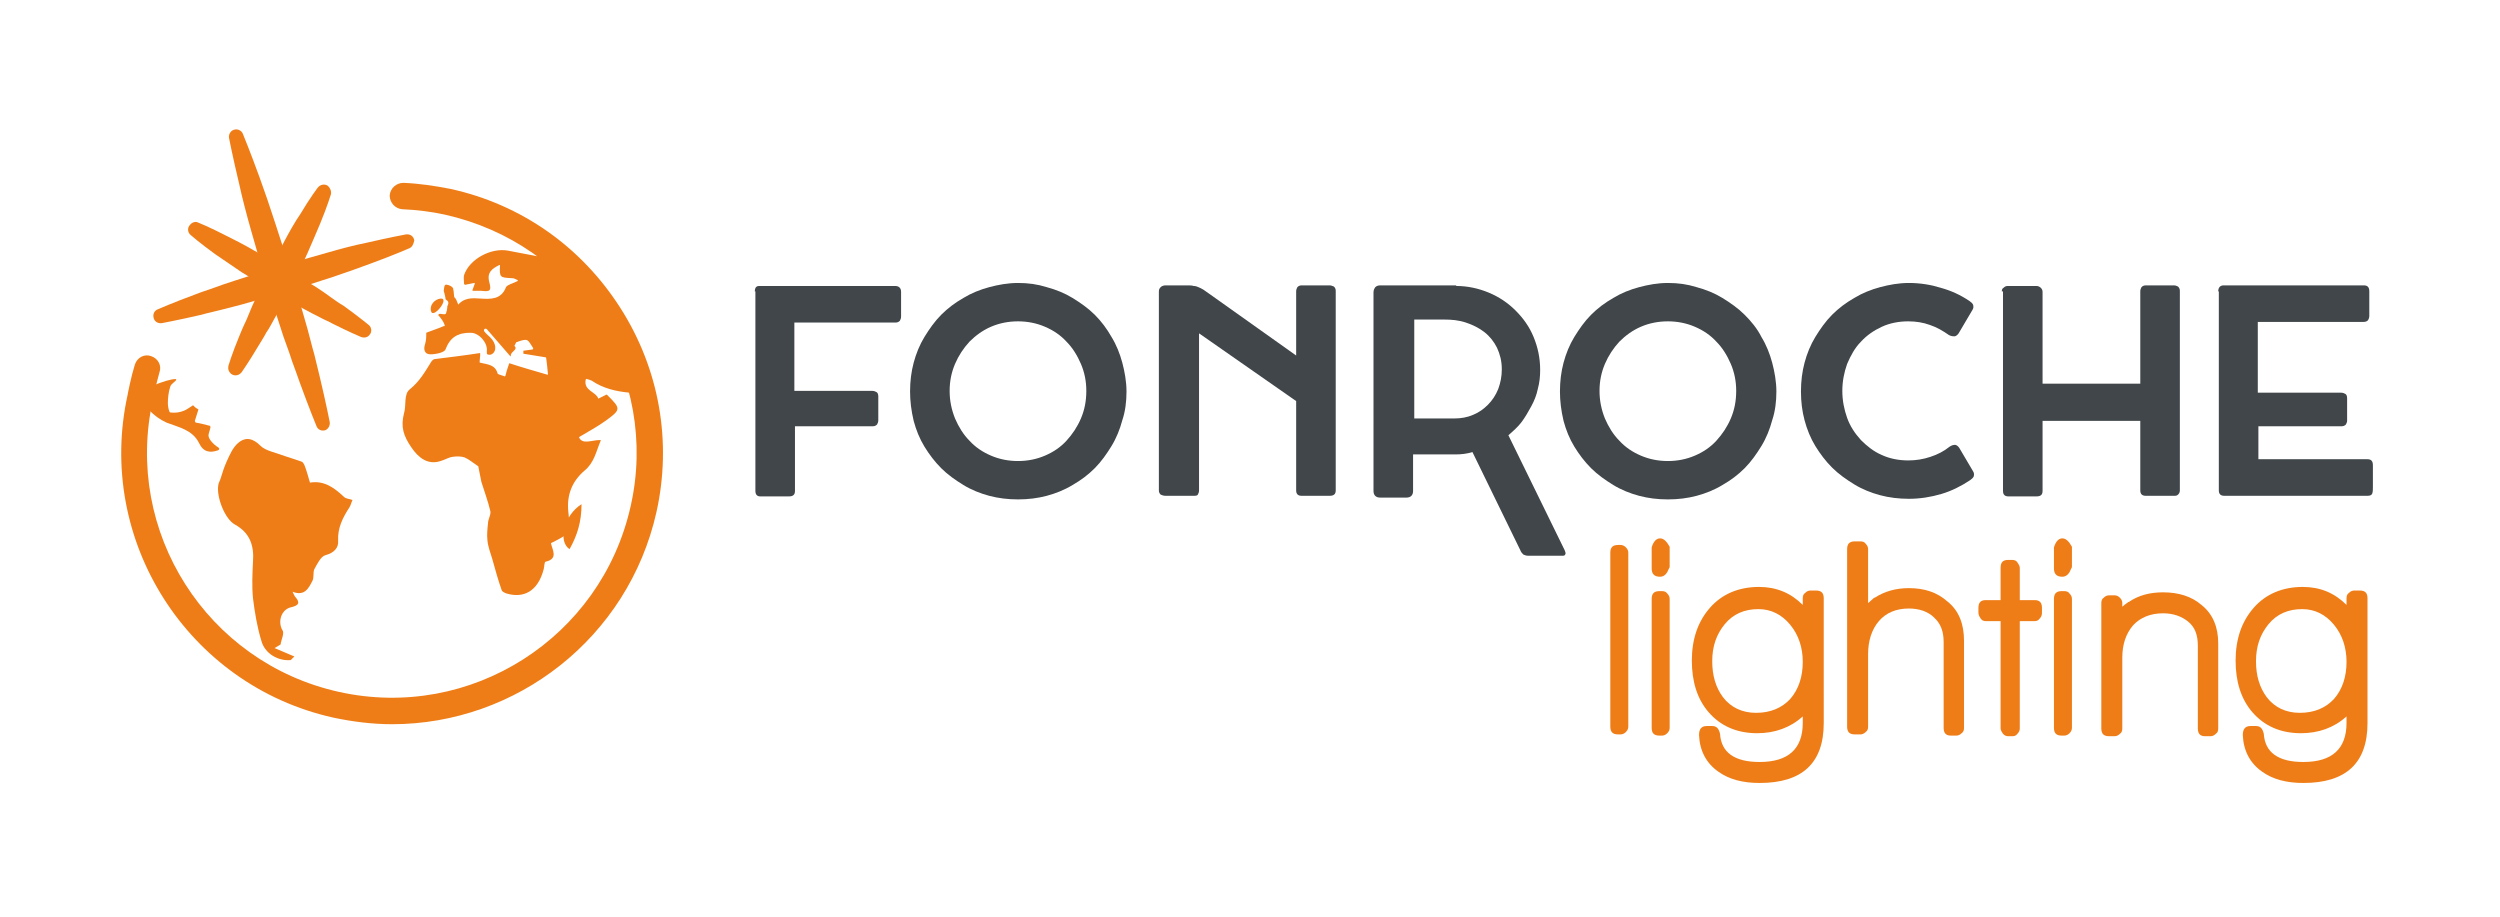 <?xml version="1.0" encoding="utf-8"?>
<!-- Generator: Adobe Illustrator 27.0.0, SVG Export Plug-In . SVG Version: 6.00 Build 0)  -->
<svg version="1.1" id="Calque_1" xmlns="http://www.w3.org/2000/svg" xmlns:xlink="http://www.w3.org/1999/xlink" x="0px" y="0px"
	 viewBox="0 0 417 153" style="enable-background:new 0 0 417 153;" xml:space="preserve">
<style type="text/css">
	.st0{fill:#404649;}
	.st1{fill:#EF7D17;}
</style>
<g>
	<path class="st0" fill="currentColor" d="M125.9,48.6c0-0.3,0.1-0.6,0.2-0.7c0.2-0.2,0.4-0.2,0.6-0.2h22.6c0.6,0,1,0.3,1,1v4.1c0,0.3-0.1,0.5-0.2,0.7
		c-0.2,0.2-0.4,0.3-0.7,0.3h-16.9v11.4h13c0.3,0,0.5,0.1,0.7,0.2c0.2,0.1,0.3,0.4,0.3,0.7v4c0,0.3-0.1,0.5-0.2,0.7
		c-0.2,0.2-0.4,0.3-0.7,0.3h-13v10.8c0,0.6-0.3,0.9-1,0.9h-4.8c-0.5,0-0.8-0.3-0.8-0.9V48.6z"/>
	<path class="st0" fill="currentColor" d="M151.8,65.3c0-1.7,0.2-3.3,0.6-4.8c0.4-1.5,1-3,1.8-4.3c0.8-1.3,1.7-2.6,2.8-3.7c1.1-1.1,2.3-2,3.7-2.8
		c1.3-0.8,2.8-1.4,4.3-1.8c1.5-0.4,3.1-0.7,4.8-0.7c1.7,0,3.2,0.2,4.8,0.7c1.5,0.4,3,1,4.3,1.8c1.3,0.8,2.6,1.7,3.7,2.8
		c1.1,1.1,2,2.3,2.8,3.7c0.8,1.3,1.4,2.8,1.8,4.3c0.4,1.5,0.7,3.2,0.7,4.8c0,1.7-0.2,3.3-0.7,4.8c-0.4,1.5-1,3-1.8,4.3
		c-0.8,1.3-1.7,2.6-2.8,3.7c-1.1,1.1-2.3,2-3.7,2.8c-1.3,0.8-2.8,1.4-4.3,1.8c-1.5,0.4-3.1,0.6-4.8,0.6c-1.7,0-3.3-0.2-4.8-0.6
		c-1.5-0.4-3-1-4.3-1.8c-1.3-0.8-2.6-1.7-3.7-2.8c-1.1-1.1-2-2.3-2.8-3.6c-0.8-1.3-1.4-2.8-1.8-4.3C152,68.5,151.8,66.9,151.8,65.3z
		 M158.4,65.2c0,1.6,0.3,3.1,0.9,4.6c0.6,1.4,1.4,2.7,2.4,3.7c1,1.1,2.2,1.9,3.6,2.5c1.4,0.6,2.9,0.9,4.5,0.9c1.6,0,3.1-0.3,4.5-0.9
		c1.4-0.6,2.6-1.4,3.6-2.5c1-1.1,1.8-2.3,2.4-3.7c0.6-1.4,0.9-2.9,0.9-4.6c0-1.6-0.3-3.1-0.9-4.5c-0.6-1.4-1.4-2.7-2.4-3.7
		c-1-1.1-2.2-1.9-3.6-2.5c-1.4-0.6-2.9-0.9-4.5-0.9c-1.6,0-3.1,0.3-4.5,0.9c-1.4,0.6-2.6,1.5-3.6,2.5c-1,1.1-1.8,2.3-2.4,3.7
		C158.7,62.1,158.4,63.6,158.4,65.2z"/>
	<path class="st0" fill="currentColor" d="M216.2,66.9L200,55.6v26.2c0,0.3-0.1,0.5-0.2,0.7c-0.1,0.2-0.4,0.2-0.8,0.2h-4.6c-0.3,0-0.6-0.1-0.8-0.2
		c-0.2-0.2-0.3-0.4-0.3-0.7V48.6c0-0.3,0.1-0.5,0.3-0.7c0.2-0.2,0.5-0.3,0.8-0.3h3.6c0.5,0,0.8,0,1.1,0.1c0.3,0,0.6,0.1,0.8,0.2
		c0.2,0.1,0.5,0.2,0.8,0.4c0.3,0.2,0.6,0.4,1,0.7l14.5,10.3V48.6c0-0.3,0.1-0.5,0.2-0.7c0.2-0.2,0.4-0.3,0.7-0.3h4.7
		c0.2,0,0.5,0.1,0.7,0.2c0.2,0.2,0.3,0.4,0.3,0.7v33.3c0,0.6-0.3,0.9-1,0.9h-4.7c-0.6,0-0.9-0.3-0.9-0.9V66.9z"/>
	<path class="st0" fill="currentColor" d="M242.9,47.7c1.9,0,3.7,0.4,5.4,1.1c1.7,0.7,3.2,1.7,4.5,3c1.3,1.3,2.3,2.7,3,4.4c0.7,1.7,1.1,3.5,1.1,5.5
		c0,1.1-0.1,2.1-0.4,3.2c-0.2,1-0.6,2-1.1,2.9c-0.5,0.9-1,1.8-1.6,2.6s-1.4,1.5-2.2,2.2l9.4,19.2c0,0.1,0.1,0.2,0.1,0.3
		c0,0.1,0.1,0.2,0,0.3c0,0.1-0.1,0.2-0.1,0.2c-0.1,0.1-0.2,0.1-0.4,0.1h-5.7c-0.3,0-0.6-0.1-0.8-0.2c-0.2-0.2-0.4-0.4-0.5-0.7
		l-8-16.4c-0.9,0.3-1.9,0.4-2.9,0.4h-7v6.1c0,0.7-0.4,1.1-1.1,1.1h-4.4c-0.7,0-1.1-0.4-1.1-1.1V48.8c0-0.4,0.1-0.6,0.3-0.9
		c0.2-0.2,0.5-0.3,0.8-0.3H242.9z M250.5,61.6c0-1.4-0.3-2.5-0.8-3.6c-0.5-1-1.2-1.9-2.1-2.6c-0.9-0.7-1.9-1.2-3.1-1.6
		c-1.2-0.4-2.4-0.5-3.6-0.5h-5v16.5h6.7c1.1,0,2.2-0.2,3.1-0.6c1-0.4,1.8-1,2.5-1.7c0.7-0.7,1.3-1.6,1.7-2.6
		C250.3,63.8,250.5,62.8,250.5,61.6z"/>
	<path class="st0" fill="currentColor" d="M260.2,65.3c0-1.7,0.2-3.3,0.6-4.8c0.4-1.5,1-3,1.8-4.3c0.8-1.3,1.7-2.6,2.8-3.7c1.1-1.1,2.3-2,3.7-2.8
		c1.3-0.8,2.8-1.4,4.3-1.8c1.5-0.4,3.1-0.7,4.8-0.7c1.7,0,3.2,0.2,4.8,0.7c1.5,0.4,3,1,4.3,1.8c1.3,0.8,2.6,1.7,3.7,2.8
		c1.1,1.1,2.1,2.3,2.8,3.7c0.8,1.3,1.4,2.8,1.8,4.3c0.4,1.5,0.7,3.2,0.7,4.8c0,1.7-0.2,3.3-0.7,4.8c-0.4,1.5-1,3-1.8,4.3
		c-0.8,1.3-1.7,2.6-2.8,3.7c-1.1,1.1-2.3,2-3.7,2.8c-1.3,0.8-2.8,1.4-4.3,1.8c-1.5,0.4-3.1,0.6-4.8,0.6c-1.7,0-3.3-0.2-4.8-0.6
		c-1.5-0.4-3-1-4.3-1.8c-1.3-0.8-2.6-1.7-3.7-2.8c-1.1-1.1-2-2.3-2.8-3.6c-0.8-1.3-1.4-2.8-1.8-4.3
		C260.4,68.5,260.2,66.9,260.2,65.3z M266.8,65.2c0,1.6,0.3,3.1,0.9,4.6c0.6,1.4,1.4,2.7,2.4,3.7c1,1.1,2.2,1.9,3.6,2.5
		c1.4,0.6,2.9,0.9,4.5,0.9c1.6,0,3.1-0.3,4.5-0.9c1.4-0.6,2.6-1.4,3.6-2.5c1-1.1,1.8-2.3,2.4-3.7c0.6-1.4,0.9-2.9,0.9-4.6
		c0-1.6-0.3-3.1-0.9-4.5c-0.6-1.4-1.4-2.7-2.4-3.7c-1-1.1-2.2-1.9-3.6-2.5c-1.4-0.6-2.9-0.9-4.5-0.9c-1.6,0-3.1,0.3-4.5,0.9
		c-1.4,0.6-2.6,1.5-3.6,2.5c-1,1.1-1.8,2.3-2.4,3.7C267.1,62.1,266.8,63.6,266.8,65.2z"/>
	<path class="st0" fill="currentColor" d="M328.5,50.2c0.3,0.2,0.5,0.4,0.6,0.6c0.1,0.3,0.1,0.6-0.1,0.9l-2.3,3.9c-0.2,0.3-0.5,0.5-0.7,0.5
		c-0.2,0-0.5,0-0.9-0.2c-1-0.7-2-1.3-3.2-1.7c-1.1-0.4-2.3-0.6-3.6-0.6c-1.6,0-3.1,0.3-4.4,0.9c-1.3,0.6-2.5,1.4-3.5,2.5
		c-1,1-1.7,2.3-2.3,3.7c-0.5,1.4-0.8,2.9-0.8,4.5c0,1.6,0.3,3.1,0.8,4.5c0.5,1.4,1.3,2.6,2.3,3.7c1,1,2.1,1.9,3.5,2.5
		c1.3,0.6,2.8,0.9,4.4,0.9c1.3,0,2.5-0.2,3.7-0.6c1.2-0.4,2.2-0.9,3.2-1.7c0.3-0.2,0.6-0.3,0.9-0.3c0.2,0,0.5,0.2,0.7,0.5l2.3,3.9
		c0.2,0.3,0.2,0.6,0.1,0.9c-0.1,0.2-0.3,0.4-0.6,0.6c-1.5,1-3.1,1.8-4.8,2.3c-1.7,0.5-3.5,0.8-5.4,0.8c-1.7,0-3.3-0.2-4.8-0.6
		c-1.5-0.4-3-1-4.3-1.8c-1.3-0.8-2.6-1.7-3.7-2.8c-1.1-1.1-2-2.3-2.8-3.6c-0.8-1.3-1.4-2.8-1.8-4.3c-0.4-1.5-0.6-3.1-0.6-4.8
		c0-1.7,0.2-3.3,0.6-4.8c0.4-1.5,1-3,1.8-4.3c0.8-1.3,1.7-2.6,2.8-3.7c1.1-1.1,2.3-2,3.7-2.8c1.3-0.8,2.8-1.4,4.3-1.8
		c1.5-0.4,3.1-0.7,4.8-0.7c1.9,0,3.7,0.3,5.3,0.8C325.5,48.5,327,49.2,328.5,50.2z"/>
	<path class="st0" fill="currentColor" d="M333.9,48.6c0-0.3,0.1-0.5,0.3-0.6c0.2-0.2,0.4-0.3,0.7-0.3h4.8c0.2,0,0.5,0.1,0.7,0.3
		c0.2,0.2,0.3,0.4,0.3,0.7V64h16.3V48.6c0-0.3,0.1-0.5,0.2-0.7c0.2-0.2,0.4-0.3,0.7-0.3h4.7c0.3,0,0.5,0.1,0.7,0.2
		c0.2,0.2,0.3,0.4,0.3,0.7v33.3c0,0.3-0.1,0.5-0.3,0.7c-0.2,0.2-0.4,0.2-0.7,0.2h-4.7c-0.6,0-0.9-0.3-0.9-0.9V70.2h-16.3v11.7
		c0,0.6-0.3,0.9-1,0.9h-4.7c-0.6,0-0.9-0.3-0.9-0.9V48.6z"/>
	<path class="st0" fill="currentColor" d="M370,48.6c0-0.6,0.3-1,0.9-1h23.4c0.6,0,0.9,0.3,0.9,1v4.1c0,0.3-0.1,0.5-0.2,0.7c-0.2,0.2-0.4,0.3-0.8,0.3
		h-17.6v11.8h13.9c0.3,0,0.5,0.1,0.7,0.2c0.2,0.1,0.3,0.4,0.3,0.7v3.8c0,0.2-0.1,0.4-0.2,0.6c-0.2,0.2-0.4,0.3-0.7,0.3h-13.9v5.5
		h18.2c0.6,0,0.9,0.3,0.9,1v3.6c0,0.4,0,0.8-0.1,1.1c-0.1,0.3-0.4,0.4-0.8,0.4h-23.9c-0.6,0-0.9-0.3-0.9-0.9V48.6z"/>
</g>
<g>
	<path class="st1" fill="#EF7D17" d="M271.6,121.2c0,0.3-0.1,0.6-0.4,0.9c-0.3,0.3-0.6,0.4-0.9,0.4h-0.4c-0.9,0-1.3-0.4-1.3-1.3v-29
		c0-0.9,0.4-1.3,1.3-1.3h0.4c0.3,0,0.6,0.1,0.9,0.4c0.3,0.3,0.4,0.6,0.4,0.9V121.2z"/>
	<path class="st1" fill="#EF7D17" d="M278.5,94.6l-0.2,0.4c-0.3,0.8-0.8,1.2-1.4,1.2c-1,0-1.4-0.5-1.4-1.4v-3.5c0.3-1,0.8-1.5,1.4-1.5
		c0.6,0,1.1,0.5,1.6,1.4V94.6z M278.5,121.4c0,0.3-0.1,0.6-0.4,0.9c-0.3,0.3-0.6,0.4-0.9,0.4h-0.4c-0.9,0-1.3-0.4-1.3-1.3V99.9
		c0-0.9,0.4-1.3,1.3-1.3h0.4c0.4,0,0.7,0.1,0.9,0.4c0.3,0.3,0.4,0.6,0.4,0.9V121.4z"/>
	<path class="st1" fill="#EF7D17" d="M304.2,120.6c0,6.7-3.6,10-10.7,10c-2.8,0-5.1-0.6-6.9-1.9c-2-1.4-3.1-3.5-3.2-6.1c0-1,0.4-1.5,1.3-1.5h0.9
		c0.7,0,1.1,0.4,1.3,1.3c0.2,3.1,2.4,4.7,6.6,4.7c4.8,0,7.2-2.2,7.2-6.5v-1.1c-2.1,1.9-4.7,2.8-7.6,2.8c-3.4,0-6.1-1.2-8.1-3.5
		c-1.9-2.2-2.8-5.1-2.8-8.6c0-3.6,1-6.5,3-8.8c2-2.3,4.8-3.5,8.2-3.5c2.9,0,5.3,1,7.3,3v-1.1c0-0.4,0.1-0.7,0.4-0.9
		c0.3-0.3,0.6-0.4,0.9-0.4h0.9c0.9,0,1.3,0.4,1.3,1.3V120.6z M300.7,110.4c0-2.4-0.7-4.5-2.1-6.2c-1.4-1.7-3.2-2.6-5.3-2.6
		c-2.3,0-4.2,0.8-5.6,2.5c-1.4,1.7-2.1,3.7-2.1,6.2c0,2.4,0.6,4.4,1.8,6c1.3,1.7,3.2,2.6,5.5,2.6c2.4,0,4.3-0.8,5.7-2.3
		C300,115,300.7,112.9,300.7,110.4z"/>
	<path class="st1" fill="#EF7D17" d="M327.6,121.4c0,0.4-0.1,0.7-0.4,0.9c-0.3,0.3-0.6,0.4-0.9,0.4h-0.9c-0.8,0-1.2-0.4-1.2-1.3v-14.3
		c0-1.8-0.5-3.1-1.6-4.1c-1-1-2.5-1.5-4.2-1.5c-2.1,0-3.8,0.7-5,2.1c-1.2,1.4-1.8,3.3-1.8,5.5v12.1c0,0.4-0.1,0.7-0.4,0.9
		c-0.3,0.3-0.6,0.4-0.9,0.4h-0.9c-0.9,0-1.3-0.4-1.3-1.3V91.6c0-0.9,0.4-1.3,1.3-1.3h0.9c0.4,0,0.7,0.1,0.9,0.4
		c0.3,0.3,0.4,0.6,0.4,0.9v9c0.3-0.3,0.6-0.5,0.9-0.8c0.1-0.1,0.1-0.1,0.2-0.1c1.7-1.1,3.6-1.6,5.7-1.6c2.6,0,4.7,0.7,6.4,2.2l0,0
		c1.9,1.5,2.8,3.7,2.8,6.6V121.4z"/>
	<path class="st1" fill="#EF7D17" d="M340.6,102.2c0,0.4-0.1,0.7-0.4,1c-0.2,0.3-0.5,0.4-0.8,0.4h-2.5v17.9c0,0.3-0.1,0.6-0.4,0.9
		c-0.2,0.3-0.5,0.4-0.8,0.4h-0.7c-0.4,0-0.6-0.1-0.9-0.4c-0.2-0.3-0.4-0.6-0.4-0.9l0-17.9h-2.5c-0.3,0-0.6-0.1-0.8-0.4
		c-0.2-0.3-0.4-0.6-0.4-1v-0.8c0-0.9,0.4-1.3,1.2-1.3h2.5v-5.4c0-0.9,0.4-1.3,1.2-1.3h0.8c0.3,0,0.6,0.1,0.8,0.4
		c0.2,0.3,0.4,0.6,0.4,0.9v5.4h2.5c0.8,0,1.2,0.4,1.2,1.3V102.2z"/>
	<path class="st1" fill="#EF7D17" d="M345.6,94.6l-0.2,0.4c-0.3,0.8-0.8,1.2-1.4,1.2c-1,0-1.4-0.5-1.4-1.4v-3.5c0.3-1,0.8-1.5,1.4-1.5
		c0.6,0,1.1,0.5,1.6,1.4V94.6z M345.6,121.4c0,0.3-0.1,0.6-0.4,0.9c-0.3,0.3-0.6,0.4-0.9,0.4h-0.4c-0.9,0-1.3-0.4-1.3-1.3V99.9
		c0-0.9,0.4-1.3,1.3-1.3h0.4c0.4,0,0.7,0.1,0.9,0.4c0.3,0.3,0.4,0.6,0.4,0.9V121.4z"/>
	<path class="st1" fill="#EF7D17" d="M370,121.5c0,0.4-0.1,0.7-0.4,0.9c-0.3,0.3-0.6,0.4-0.9,0.4h-0.9c-0.8,0-1.2-0.4-1.2-1.3v-13.8
		c0-1.8-0.5-3.1-1.6-4c-1.1-0.9-2.5-1.4-4.2-1.4c-2.1,0-3.8,0.7-5,2c-1.2,1.4-1.8,3.2-1.8,5.4v11.8c0,0.4-0.1,0.7-0.4,0.9
		c-0.3,0.3-0.6,0.4-0.9,0.4h-0.9c-0.9,0-1.3-0.4-1.3-1.3v-20.9c0-0.4,0.1-0.7,0.4-0.9c0.3-0.3,0.6-0.4,0.9-0.4h0.9
		c0.3,0,0.6,0.1,0.9,0.4c0.3,0.3,0.4,0.6,0.4,0.9v0.6c0.2-0.2,0.5-0.4,0.9-0.7c0.1-0.1,0.1-0.1,0.2-0.1c1.6-1.1,3.5-1.6,5.7-1.6
		c2.6,0,4.8,0.7,6.4,2.1l0,0c1.9,1.5,2.8,3.7,2.8,6.4V121.5z"/>
	<path class="st1" fill="#EF7D17" d="M394.9,120.6c0,6.7-3.6,10-10.7,10c-2.8,0-5.1-0.6-6.9-1.9c-2-1.4-3.1-3.5-3.2-6.1c0-1,0.4-1.5,1.3-1.5h0.9
		c0.7,0,1.1,0.4,1.3,1.3c0.2,3.1,2.4,4.7,6.6,4.7c4.8,0,7.2-2.2,7.2-6.5v-1.1c-2.1,1.9-4.7,2.8-7.6,2.8c-3.4,0-6.1-1.2-8.1-3.5
		c-1.9-2.2-2.8-5.1-2.8-8.6c0-3.6,1-6.5,3-8.8c2-2.3,4.8-3.5,8.2-3.5c2.9,0,5.3,1,7.3,3v-1.1c0-0.4,0.1-0.7,0.4-0.9
		c0.3-0.3,0.6-0.4,0.9-0.4h0.9c0.9,0,1.3,0.4,1.3,1.3V120.6z M391.4,110.4c0-2.4-0.7-4.5-2.1-6.2c-1.4-1.7-3.2-2.6-5.3-2.6
		c-2.3,0-4.2,0.8-5.6,2.5c-1.4,1.7-2.1,3.7-2.1,6.2c0,2.4,0.6,4.4,1.8,6c1.3,1.7,3.2,2.6,5.5,2.6c2.4,0,4.3-0.8,5.7-2.3
		C390.7,115,391.4,112.9,391.4,110.4z"/>
</g>
<g>
	<g>
		<path class="st1" fill="#EF7D17" d="M51.7,80.5c-0.3-1-0.5-1.8-0.8-2.6c-0.1-0.3-0.3-0.8-0.6-0.9c-1.7-0.6-3.4-1.1-5.1-1.7
			c-0.6-0.2-1.3-0.5-1.7-0.9c-1.3-1.3-2.5-1.6-3.8-0.5c-0.9,0.8-1.4,2-1.9,3.1c-0.4,0.9-0.7,1.8-1,2.8c-0.1,0.4-0.4,0.8-0.4,1.2
			c-0.3,1.9,1.1,5.6,2.8,6.5c2.5,1.4,3.2,3.5,3,6.2c-0.1,2-0.2,4.1,0,6.1c0.3,2.4,0.7,4.8,1.4,7.1c0.6,2.2,2.9,3.4,4.9,3.2
			c0.2-0.2,0.4-0.4,0.6-0.6c-1.1-0.5-2.2-0.9-3.3-1.4c0.3-0.2,0.7-0.4,1-0.6c0.1-0.8,0.7-1.9,0.3-2.4c-0.8-1.4-0.2-3.4,1.4-3.8
			c1.4-0.3,1.6-0.8,0.7-1.8c-0.1-0.2-0.2-0.3-0.4-0.8c2,0.8,2.7-0.6,3.3-1.8c0.3-0.5,0.1-1.3,0.3-1.9c0.5-0.9,1.1-2.2,1.9-2.4
			c1.5-0.4,2.2-1.3,2.1-2.4c-0.1-2.2,0.8-3.9,1.9-5.6c0.2-0.3,0.3-0.8,0.5-1.2c-0.5-0.2-1.1-0.2-1.4-0.5
			C55.8,81.4,54.1,80.1,51.7,80.5z"/>
		<path class="st1" fill="#EF7D17" d="M95,91.6c1.3-2.3,2-4.6,2-7.5C94.1,85.9,93,90.3,95,91.6z"/>
		<path class="st1" fill="#EF7D17" d="M22.5,66.7c0.2,0.1,0.3,0.2,0.5,0.3c0.7,0.3,1.4,0.8,1.9,1.4c0.8,0.9,1.8,1.6,2.9,2.1
			c2.1,0.8,4.3,1.2,5.4,3.4c0.7,1.5,1.8,1.7,3.2,1.2c0.2-0.1,0.2-0.3,0.1-0.4c-0.3-0.2-0.6-0.4-0.8-0.6c-0.4-0.4-0.8-0.8-0.9-1.3
			c-0.1-0.4,0.2-0.9,0.3-1.5c0-0.1,0-0.3-0.2-0.3c-0.8-0.2-1.5-0.4-2.2-0.5c-0.1,0-0.2-0.2-0.2-0.3c0.2-0.6,0.4-1.3,0.6-1.9
			c-0.5-0.3-0.5-0.3-0.9-0.7c-0.5,0.3-1,0.7-1.5,0.9c-0.7,0.3-1.5,0.4-2.3,0.3c-0.2,0-0.4-1-0.4-1.5c0-0.9,0.1-1.9,0.4-2.8
			c0.1-0.5,1-0.9,1-1.2C29.5,62.9,24,64.2,22.5,66.7z"/>
		<g>
			<path class="st1" fill="#EF7D17" d="M92.2,42.7c-0.1,0.1-0.6-0.1-1.2-0.3c-0.1,0,0.3-0.4,0.4-0.4l1-0.6c-0.1-0.3-3,1.6-3,1.3
				c-1.6-0.3-3.2-0.6-4.7-0.9c-2.8-0.5-6.4,1.4-7.3,4.1c-0.1,0.4,0,0.9,0,1.4c0,0.1,0.1,0.2,0.2,0.2l1.5-0.3c0.1,0,0.1,0.1,0.1,0.1
				l-0.4,1.1c0,0.1,0,0.1,0.1,0.1c0.5,0,0.9,0,1.3,0c1.6,0.2,1.8,0,1.4-1.5c-0.4-1.6,0.5-2.2,1.7-2.8c0.1,0,0.1,0,0.1,0.1
				c-0.1,2,0,2,2,2.1c0.3,0,0.5,0.1,0.9,0.3c0.1,0,0.1,0.1,0,0.2c-0.8,0.4-1.7,0.6-1.9,1c-0.8,2.1-2.6,2-4.2,1.9
				c-1.5-0.1-2.9-0.2-4,1.3c-0.2,0.3-0.7,0.5-1.1,0.6c0,0.4,1.7,0.5,0.6,0.8c-0.3,0.3-0.1,0.8,0.5,1.8c0,0-2.2,0.1-2.2,0.1
				c-0.9,0.4-1.9,0.7-2.9,1.1v0c0,0.6,0,1.3-0.2,1.9c-0.3,0.9-0.1,1.7,0.9,1.7c0.9,0,2.3-0.3,2.5-0.8c0.8-2.1,2.1-2.8,4.2-2.8
				c1.4,0,2.9,1.7,2.7,3.1c0,0.2,0,0.5,0.1,0.5c0.2,0.1,0.5,0.1,0.7,0c0.9-0.5,0.8-1.8-0.2-2.8c-0.3-0.3-0.7-0.6-1-1
				c-0.1-0.1-0.1-0.3,0-0.4l0,0c0.1-0.1,0.3-0.1,0.4,0c1.3,1.5,2.5,2.9,3.9,4.5c0.1,0.1,0.1,0,0.1-0.1c0-0.7,1.3-1,0.6-1.6
				c0,0,0.3-0.6,0.3-0.6c2.1-0.8,1.9-0.4,2.8,0.9c0.1,0.1,0,0.3-0.1,0.3l-1.5,0.2c0,0.3,0,0.2,0,0.5c1.2,0.2,2.4,0.4,3.7,0.6
				c0,0,0.1,0,0.1,0.1c0.1,0.8,0.2,1.5,0.3,2.7c0,0.1,0,0.1-0.1,0.1c-2.4-0.7-4.5-1.3-6.3-1.9c0,0-0.1,0-0.1,0.1
				c-0.3,0.9-0.5,1.5-0.6,2c0,0-0.1,0.1-0.1,0.1c-0.4-0.2-1.1-0.3-1.2-0.5c-0.4-1.5-1.7-1.5-2.9-1.8c0,0-0.1,0-0.1-0.1
				c0-0.4,0.1-0.8,0.1-1.4c0-0.1,0-0.1-0.1-0.1c-2.6,0.4-5.1,0.7-7.5,1c-0.2,0-0.5,0.3-0.6,0.5c-1,1.6-1.9,3.2-3.5,4.5
				c-1.1,0.8-0.6,2.7-1,4c-0.6,2.3-0.1,3.8,1.2,5.7c1.2,1.8,2.8,3,4.9,2.3c0.7-0.2,1.3-0.6,2-0.7c0.7-0.1,1.4-0.1,2,0.1
				c0.7,0.3,1.4,0.9,2.3,1.5c0,0,0,0,0,0.1c0.1,0.5,0.3,1.5,0.5,2.5c0.5,1.6,1.1,3.2,1.5,4.9c0.1,0.6-0.4,1.3-0.4,2
				c-0.1,0.9-0.2,1.9-0.1,2.8c0.1,1.1,0.5,2.1,0.8,3.1c0.5,1.8,1,3.6,1.6,5.3c0.1,0.2,0.5,0.4,0.8,0.5c2.7,0.8,5.2-0.2,6.2-4.1
				c0.1-0.4,0.1-1.2,0.3-1.2c2.2-0.5,1.1-2,0.9-3.1v0c3.2-1.6,3.3-1.6,2.9-5.2c-0.3-2.8,0.6-5.1,2.7-6.9c1.6-1.3,1.9-3.1,2.7-5
				c0-0.1,0-0.1-0.1-0.1c-1.4,0-2.9,0.8-3.5-0.4c0,0,0-0.1,0-0.1c1.5-0.9,3-1.7,4.4-2.7c2.6-1.9,2.6-2,0.3-4.3
				c-0.1-0.1-0.2-0.1-0.3,0l-1.2,0.6c-0.4-1.2-2.5-1.3-2.1-3.2c0,0,0.1-0.1,0.1-0.1c0.4,0.1,0.7,0.2,0.9,0.3c1.9,1.3,4.1,1.8,6.3,2
				c0.7,0.1,1.4,0,1.9,0.3c-2.1-9.2-7-17.3-13.9-23.3C92,42.7,93.5,41.4,92.2,42.7z"/>
			<g>
				<path class="st1" fill="#EF7D17" d="M75.6,48.3c0.1,0.1,0.1,1.2,0.2,1.3c0.5,0.4,0.5,1.3,0.9,1.6c0.2,0.2,0.7-0.2,0.7,0.3
					c0,0.2-0.9,0.8-0.3,0.8c-0.4,0-2.7,0.3-2.9,0.6c0.1-0.3,1-0.5,1-0.6c0-0.3-0.9,0.8-0.9,0.7c0,0.2,0.4-2,0.3-1.9
					c0.4-0.7,0.1-0.9-0.3-1.2c0.1,0-0.3-1.5-0.3-1.4c0.1-0.1,0-0.8,0.3-1C74.6,47.4,75.7,47.8,75.6,48.3z"/>
				<path class="st1" fill="#EF7D17" d="M76.4,50.8c0.3,0.3,2.7,1.1,2.7,1.2c0.2,0.7-2,1.6-0.5,1.6c-0.1,0,0.7,2.2-0.2,1.8c-0.3,0.1-0.8-0.4-1.3,0
					c-0.3,0.2-0.6,0.5-1.1,0.4c-0.7,0-5.3,0-2-1.2c0.7-0.2-0.9-2.1-0.9-2c0.1-0.7,1.4,0.4,1.4-0.7C74.7,52.3,76.6,50.8,76.4,50.8z"
					/>
				<path class="st1" fill="#EF7D17" d="M73.5,49.8c1.6-0.1-1.3,3.5-1.6,2.1C71.6,50.9,72.5,49.9,73.5,49.8z"/>
			</g>
		</g>
	</g>
	<path class="st1" fill="#EF7D17" d="M65.4,120.8c-3.2,0-6.5-0.4-9.8-1.1c-24.3-5.4-39.7-29.6-34.3-53.9c0-0.1,0.6-3.1,1.2-5
		c0.4-1.2,1.6-1.8,2.7-1.4c1.2,0.4,1.8,1.6,1.4,2.7c-0.5,1.7-1.1,4.6-1.1,4.6c-4.9,22,9,43.8,31,48.7c22,4.9,43.8-9,48.7-31
		c2.4-10.6,0.4-21.6-5.4-30.7C94,44.5,84.9,38.2,74.2,35.8c-2.3-0.5-4.7-0.8-7.1-0.9c-1.2-0.1-2.1-1.1-2.1-2.3
		c0.1-1.2,1.1-2.1,2.3-2.1c2.6,0.1,5.2,0.5,7.8,1C87,34.1,97,41.2,103.5,51.4c6.5,10.2,8.6,22.3,6,34
		C104.8,106.4,86.1,120.8,65.4,120.8z"/>
	<g>
		<g>
			<path class="st1" fill="#EF7D17" d="M40.5,22.3c0,0,1.2,2.9,2.8,7.3c0.8,2.2,1.7,4.8,2.6,7.6c0.9,2.8,1.9,5.8,2.8,8.8c0.9,3,1.8,6,2.6,8.9
				c0.4,1.4,0.7,2.8,1.1,4.1c0.3,1.3,0.6,2.5,0.9,3.7c1.1,4.6,1.7,7.7,1.7,7.7c0.1,0.6-0.3,1.3-0.9,1.4c-0.6,0.1-1.1-0.2-1.3-0.7
				c0,0-1.2-2.9-2.8-7.3c-0.4-1.1-0.8-2.3-1.3-3.6c-0.4-1.3-0.9-2.6-1.4-4c-0.9-2.8-1.9-5.8-2.8-8.8c-0.9-3-1.8-6-2.6-8.9
				c-0.8-2.8-1.5-5.5-2-7.8c-1.1-4.6-1.7-7.7-1.7-7.7c-0.1-0.6,0.3-1.3,1-1.4C39.7,21.5,40.3,21.8,40.5,22.3z"/>
		</g>
		<g>
			<path class="st1" fill="#EF7D17" d="M68.3,41.4c0,0-2.5,1.1-6.3,2.5c-1.9,0.7-4.1,1.5-6.5,2.3c-2.4,0.8-5,1.6-7.6,2.4c-2.6,0.8-5.2,1.5-7.6,2.2
				c-1.2,0.3-2.4,0.6-3.5,0.9c-1.1,0.3-2.2,0.5-3.2,0.8c-3.9,0.9-6.6,1.4-6.6,1.4c-0.7,0.1-1.3-0.3-1.4-1c-0.1-0.6,0.2-1.1,0.7-1.3
				c0,0,2.5-1.1,6.3-2.5c1-0.4,2-0.7,3.1-1.1c1.1-0.4,2.2-0.8,3.5-1.2c2.4-0.8,5-1.6,7.6-2.4c2.6-0.8,5.2-1.5,7.6-2.2
				c2.4-0.7,4.7-1.3,6.7-1.7c3.9-0.9,6.6-1.4,6.6-1.4c0.7-0.1,1.3,0.3,1.4,1C69,40.6,68.8,41.2,68.3,41.4z"/>
		</g>
		<g>
			<path class="st1" fill="#EF7D17" d="M55.2,32.4c0,0-0.6,2-1.8,4.9c-0.6,1.4-1.3,3.1-2.1,4.9c-0.8,1.8-1.7,3.6-2.6,5.5c-0.9,1.8-1.9,3.7-2.9,5.4
				c-0.5,0.9-0.9,1.7-1.4,2.4c-0.4,0.8-0.9,1.5-1.3,2.2c-1.6,2.7-2.8,4.4-2.8,4.4c-0.4,0.5-1.1,0.7-1.7,0.3C38.1,62,38,61.5,38.1,61
				c0,0,0.6-2,1.8-4.9c0.3-0.7,0.6-1.5,1-2.3c0.4-0.8,0.7-1.7,1.1-2.6c0.8-1.8,1.7-3.6,2.6-5.5c0.9-1.8,1.9-3.7,2.8-5.4
				c0.9-1.7,1.8-3.3,2.7-4.6c1.6-2.7,2.9-4.4,2.9-4.4c0.4-0.5,1.1-0.7,1.7-0.3C55.1,31.4,55.3,31.9,55.2,32.4z"/>
		</g>
		<g>
			<path class="st1" fill="#EF7D17" d="M33,37.1c0,0,2,0.8,4.7,2.2c1.4,0.7,3,1.5,4.7,2.5c1.7,0.9,3.5,2,5.3,3c1.8,1.1,3.5,2.2,5.2,3.2
				c0.8,0.5,1.6,1.1,2.3,1.6c0.7,0.5,1.4,1,2.1,1.4c2.5,1.8,4.2,3.2,4.2,3.2c0.5,0.4,0.6,1.2,0.1,1.7c-0.3,0.4-0.9,0.5-1.4,0.3
				c0,0-1.9-0.8-4.7-2.2c-0.7-0.4-1.5-0.7-2.2-1.1c-0.8-0.4-1.6-0.8-2.5-1.3c-1.7-0.9-3.5-2-5.3-3c-1.8-1.1-3.5-2.2-5.2-3.2
				c-1.6-1.1-3.1-2.1-4.4-3c-2.5-1.8-4.1-3.2-4.1-3.2c-0.5-0.4-0.6-1.2-0.1-1.7C32,37.1,32.6,36.9,33,37.1z"/>
		</g>
	</g>
</g>
</svg>

